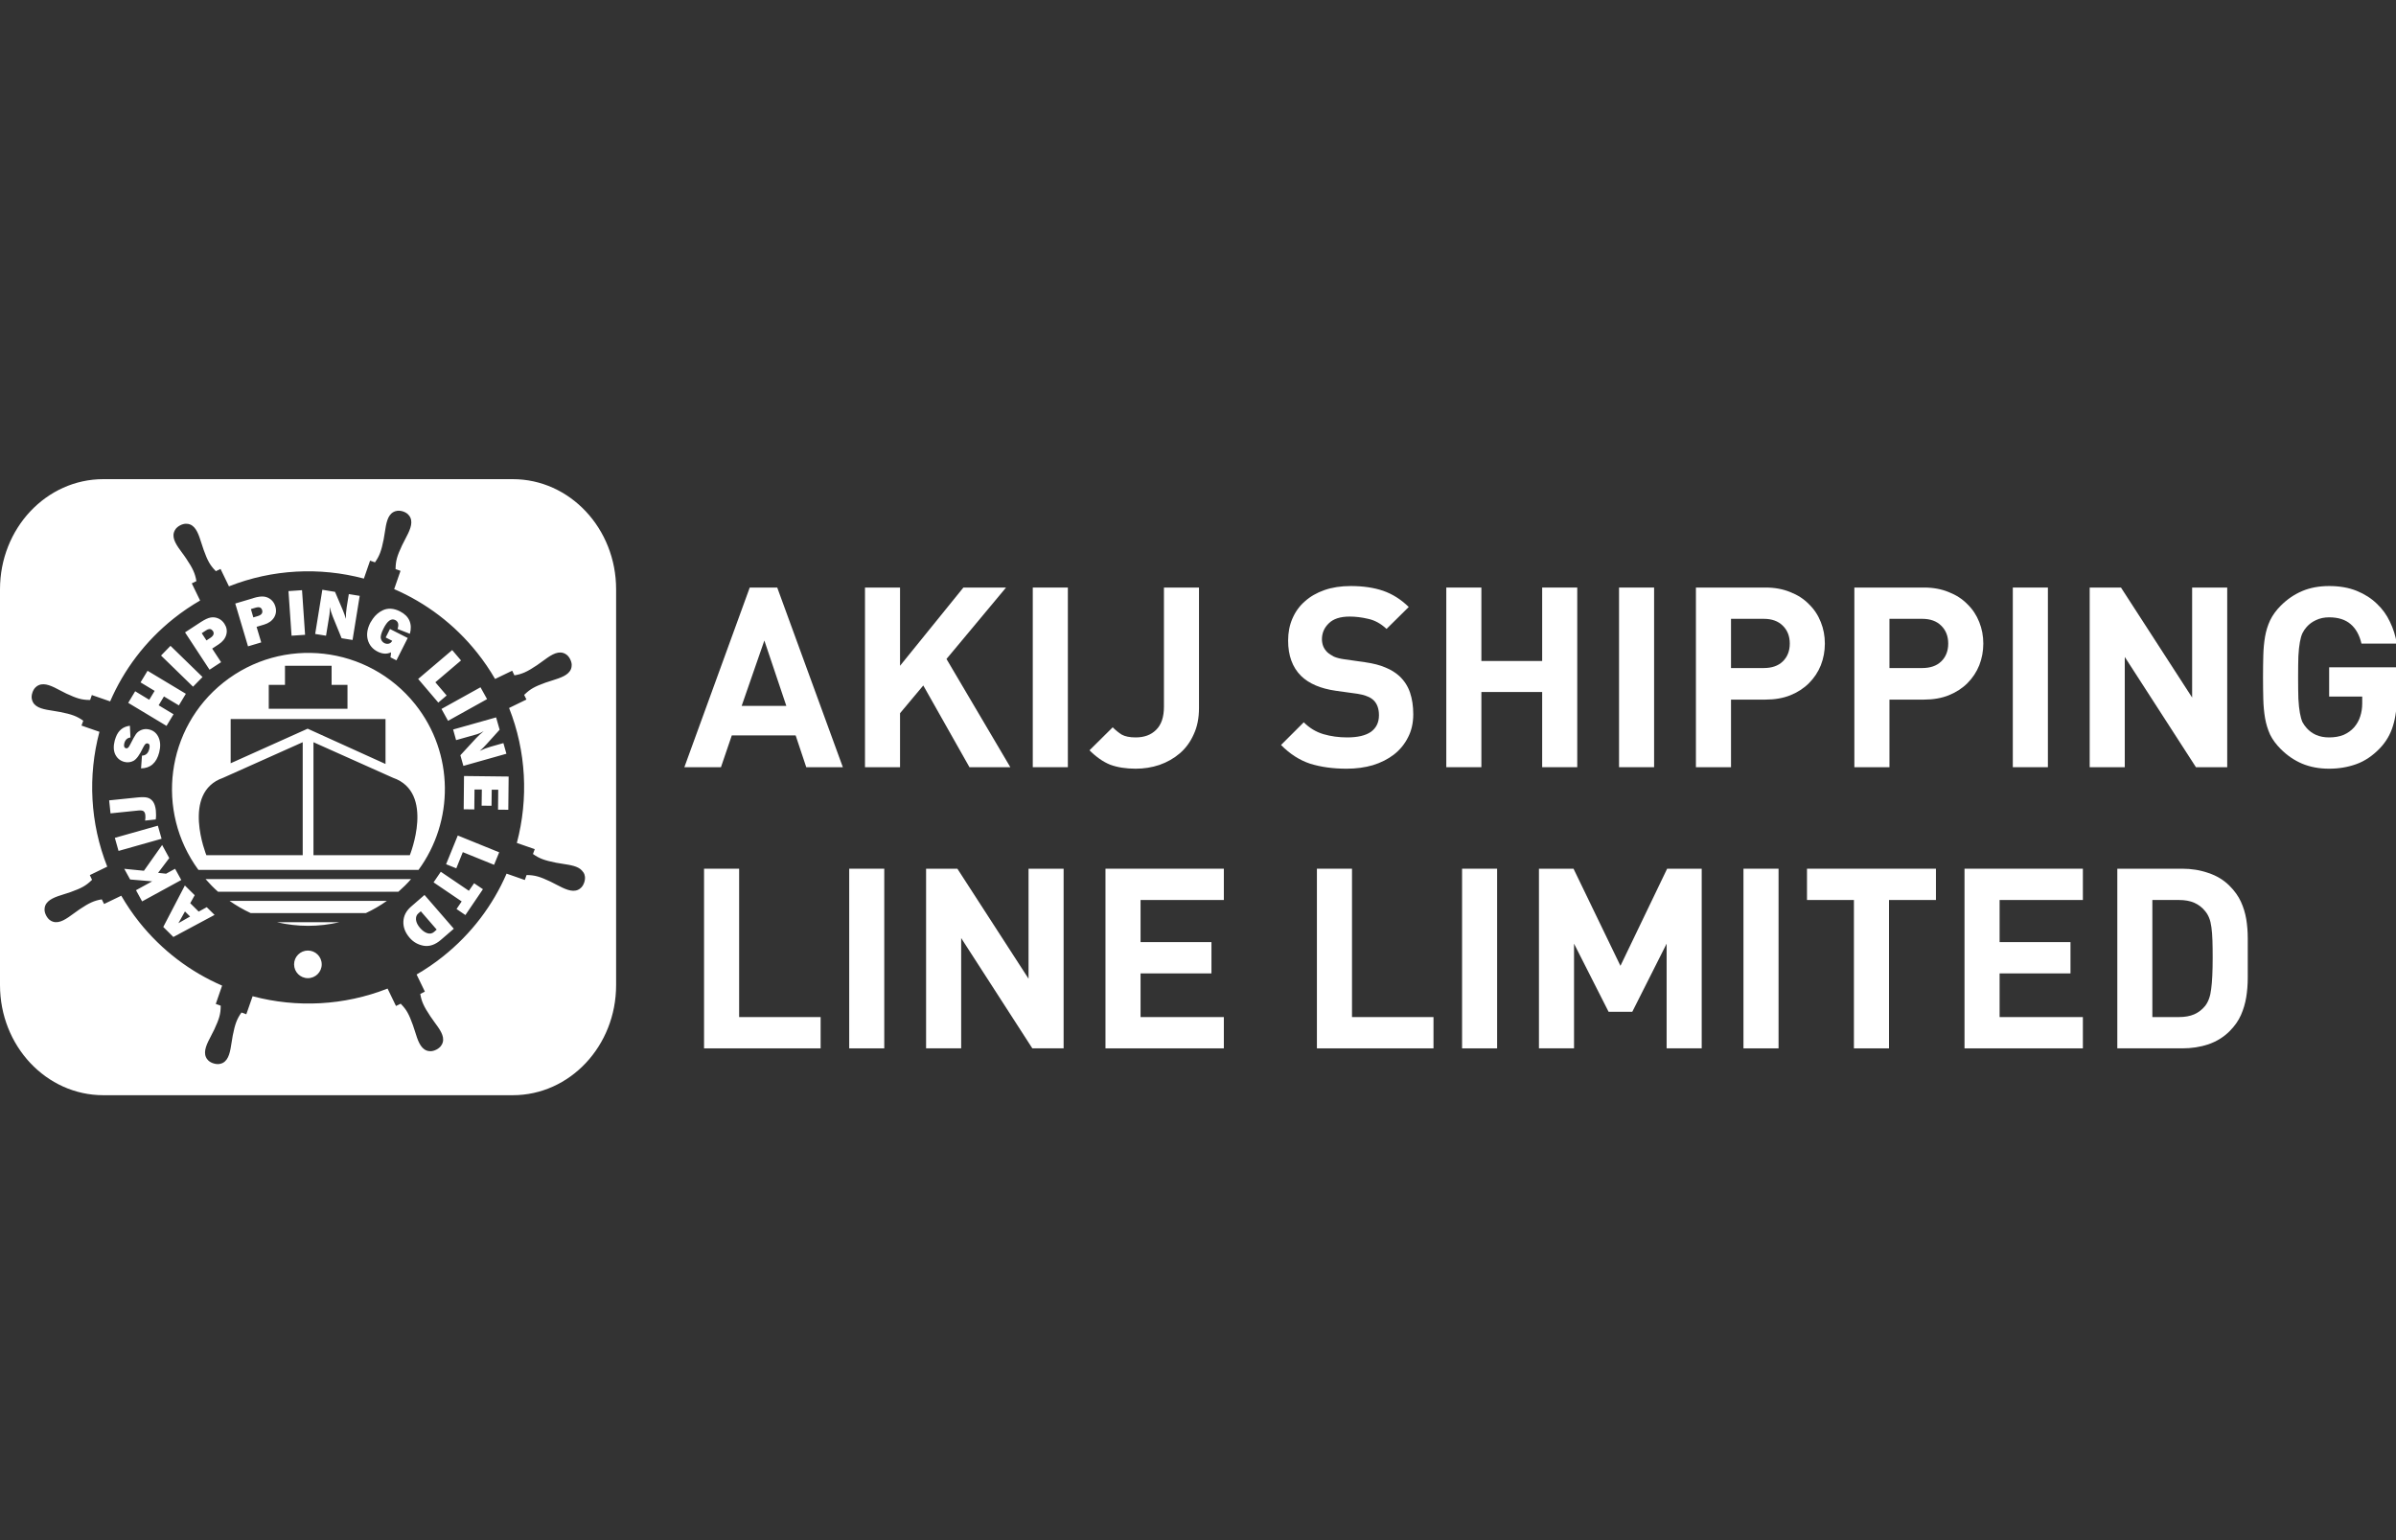 <svg width="70" height="45" viewBox="0 0 70 45" fill="none" xmlns="http://www.w3.org/2000/svg">
<rect x="0" y="0" width="70" height="45" fill="#333333" stroke="none"/>
<g clip-path="url(#clip0_2015_826)">
<path d="M24.624 22.416H23.555L23.245 21.487H21.38L21.063 22.416H19.994L21.904 17.167H22.707L24.624 22.416ZM22.973 20.625L22.331 18.715L21.668 20.625H22.973Z" fill="white"/>
<path d="M29.517 22.416H28.323L26.974 20.028L26.295 20.839V22.416H25.271V17.167H26.295V19.453L28.146 17.167H29.392L27.652 19.254L29.517 22.416Z" fill="white"/>
<path d="M31.198 22.416H30.173V17.167H31.198V22.416Z" fill="white"/>
<path d="M35.029 20.691C35.029 20.981 34.978 21.237 34.874 21.458C34.776 21.679 34.641 21.863 34.469 22.011C34.297 22.158 34.098 22.271 33.872 22.35C33.651 22.424 33.42 22.46 33.179 22.46C32.894 22.46 32.646 22.421 32.434 22.343C32.228 22.259 32.026 22.119 31.83 21.922L32.508 21.251C32.592 21.335 32.68 21.406 32.773 21.465C32.872 21.519 33.007 21.546 33.179 21.546C33.429 21.546 33.629 21.473 33.776 21.325C33.928 21.178 34.005 20.952 34.005 20.647V17.167H35.029V20.691Z" fill="white"/>
<path d="M41.289 20.868C41.289 21.124 41.238 21.35 41.135 21.546C41.036 21.743 40.899 21.91 40.722 22.048C40.55 22.18 40.346 22.284 40.11 22.357C39.874 22.426 39.618 22.46 39.343 22.46C38.945 22.46 38.589 22.411 38.274 22.313C37.965 22.21 37.682 22.028 37.426 21.767L38.09 21.104C38.257 21.271 38.449 21.387 38.665 21.451C38.881 21.514 39.112 21.546 39.358 21.546C39.663 21.546 39.894 21.492 40.051 21.384C40.208 21.271 40.287 21.109 40.287 20.898C40.287 20.706 40.233 20.558 40.125 20.455C40.071 20.406 40.009 20.369 39.94 20.345C39.876 20.315 39.783 20.291 39.66 20.271L39.026 20.183C38.579 20.119 38.24 19.974 38.009 19.747C37.758 19.497 37.633 19.153 37.633 18.715C37.633 18.48 37.675 18.266 37.758 18.074C37.842 17.878 37.962 17.71 38.119 17.573C38.277 17.43 38.468 17.32 38.694 17.241C38.92 17.162 39.176 17.123 39.461 17.123C39.825 17.123 40.142 17.17 40.412 17.263C40.682 17.357 40.931 17.514 41.157 17.735L40.508 18.376C40.341 18.219 40.161 18.121 39.97 18.081C39.783 18.037 39.604 18.015 39.432 18.015C39.156 18.015 38.952 18.081 38.82 18.214C38.687 18.342 38.621 18.497 38.621 18.679C38.621 18.747 38.633 18.814 38.657 18.878C38.682 18.942 38.721 19 38.776 19.055C38.83 19.104 38.896 19.148 38.974 19.187C39.058 19.222 39.154 19.246 39.262 19.261L39.881 19.349C40.122 19.384 40.321 19.435 40.478 19.504C40.636 19.568 40.771 19.652 40.884 19.755C41.026 19.888 41.13 20.047 41.194 20.234C41.257 20.421 41.289 20.632 41.289 20.868Z" fill="white"/>
<path d="M46.08 22.416H45.055V20.219H43.279V22.416H42.254V17.167H43.279V19.313H45.055V17.167H46.08V22.416Z" fill="white"/>
<path d="M48.325 22.416H47.301V17.167H48.325V22.416Z" fill="white"/>
<path d="M53.314 18.804C53.314 19.025 53.275 19.236 53.196 19.438C53.117 19.634 53.002 19.809 52.849 19.961C52.702 20.109 52.52 20.227 52.304 20.315C52.093 20.399 51.852 20.441 51.581 20.441H50.572V22.416H49.547V17.167H51.581C51.852 17.167 52.093 17.212 52.304 17.3C52.52 17.384 52.702 17.502 52.849 17.654C53.002 17.801 53.117 17.976 53.196 18.177C53.275 18.374 53.314 18.583 53.314 18.804ZM52.289 18.804C52.289 18.588 52.22 18.413 52.083 18.28C51.95 18.148 51.766 18.081 51.53 18.081H50.572V19.519H51.53C51.766 19.519 51.95 19.455 52.083 19.327C52.22 19.195 52.289 19.02 52.289 18.804Z" fill="white"/>
<path d="M57.943 18.804C57.943 19.025 57.904 19.236 57.825 19.438C57.746 19.634 57.631 19.809 57.479 19.961C57.331 20.109 57.149 20.227 56.933 20.315C56.722 20.399 56.481 20.441 56.211 20.441H55.201V22.416H54.176V17.167H56.211C56.481 17.167 56.722 17.212 56.933 17.3C57.149 17.384 57.331 17.502 57.479 17.654C57.631 17.801 57.746 17.976 57.825 18.177C57.904 18.374 57.943 18.583 57.943 18.804ZM56.918 18.804C56.918 18.588 56.849 18.413 56.712 18.28C56.579 18.148 56.395 18.081 56.159 18.081H55.201V19.519H56.159C56.395 19.519 56.579 19.455 56.712 19.327C56.849 19.195 56.918 19.02 56.918 18.804Z" fill="white"/>
<path d="M59.83 22.416H58.805V17.167H59.83V22.416Z" fill="white"/>
<path d="M65.069 22.416H64.155L62.076 19.195V22.416H61.051V17.167H61.965L64.044 20.381V17.167H65.069V22.416Z" fill="white"/>
<path d="M70.03 20.264C70.03 20.642 69.991 20.957 69.912 21.207C69.838 21.453 69.711 21.672 69.529 21.863C69.317 22.084 69.086 22.239 68.836 22.328C68.59 22.416 68.327 22.46 68.047 22.46C67.757 22.46 67.494 22.411 67.258 22.313C67.027 22.215 66.818 22.072 66.632 21.885C66.499 21.753 66.396 21.613 66.322 21.465C66.253 21.313 66.204 21.151 66.174 20.979C66.145 20.807 66.128 20.622 66.123 20.426C66.118 20.229 66.115 20.018 66.115 19.792C66.115 19.566 66.118 19.354 66.123 19.158C66.128 18.961 66.145 18.777 66.174 18.605C66.204 18.433 66.253 18.273 66.322 18.126C66.396 17.973 66.499 17.831 66.632 17.698C66.818 17.511 67.027 17.369 67.258 17.27C67.489 17.172 67.752 17.123 68.047 17.123C68.352 17.123 68.62 17.17 68.85 17.263C69.082 17.357 69.278 17.482 69.44 17.639C69.603 17.791 69.73 17.968 69.824 18.17C69.922 18.371 69.988 18.583 70.023 18.804H68.991C68.932 18.553 68.826 18.364 68.674 18.236C68.521 18.104 68.312 18.037 68.047 18.037C67.904 18.037 67.777 18.064 67.664 18.118C67.555 18.167 67.465 18.234 67.391 18.317C67.342 18.371 67.3 18.433 67.266 18.502C67.236 18.566 67.212 18.651 67.192 18.76C67.172 18.868 67.157 19.005 67.148 19.172C67.143 19.335 67.14 19.541 67.14 19.792C67.14 20.042 67.143 20.251 67.148 20.418C67.157 20.585 67.172 20.723 67.192 20.831C67.212 20.939 67.236 21.028 67.266 21.097C67.3 21.16 67.342 21.22 67.391 21.274C67.465 21.357 67.555 21.424 67.664 21.473C67.777 21.522 67.904 21.546 68.047 21.546C68.204 21.546 68.344 21.522 68.467 21.473C68.59 21.419 68.693 21.345 68.777 21.251C68.86 21.153 68.919 21.047 68.954 20.934C68.993 20.817 69.013 20.689 69.013 20.551V20.352H68.047V19.497H70.03V20.264Z" fill="white"/>
<path d="M23.975 30.631H20.569V25.382H21.594V29.717H23.975V30.631Z" fill="white"/>
<path d="M25.834 30.631H24.81V25.382H25.834V30.631Z" fill="white"/>
<path d="M31.074 30.631H30.16L28.081 27.409V30.631H27.056V25.382H27.97L30.049 28.596V25.382H31.074V30.631Z" fill="white"/>
<path d="M35.755 30.631H32.297V25.382H35.755V26.296H33.322V27.527H35.393V28.441H33.322V29.717H35.755V30.631Z" fill="white"/>
<path d="M41.88 30.631H38.474V25.382H39.499V29.717H41.88V30.631Z" fill="white"/>
<path d="M43.739 30.631H42.715V25.382H43.739V30.631Z" fill="white"/>
<path d="M49.716 30.631H48.691V27.572L47.688 29.562H46.995L45.986 27.572V30.631H44.961V25.382H45.971L47.342 28.22L48.706 25.382H49.716V30.631Z" fill="white"/>
<path d="M51.961 30.631H50.936V25.382H51.961V30.631Z" fill="white"/>
<path d="M56.559 26.296H55.188V30.631H54.163V26.296H52.792V25.382H56.559V26.296Z" fill="white"/>
<path d="M60.852 30.631H57.394V25.382H60.852V26.296H58.419V27.527H60.49V28.441H58.419V29.717H60.852V30.631Z" fill="white"/>
<path d="M65.669 27.984C65.669 28.181 65.669 28.378 65.669 28.574C65.669 28.766 65.654 28.953 65.625 29.134C65.595 29.316 65.544 29.491 65.47 29.658C65.396 29.825 65.286 29.982 65.138 30.13C64.966 30.302 64.76 30.429 64.519 30.513C64.283 30.592 64.028 30.631 63.752 30.631H61.858V25.382H63.752C64.028 25.382 64.283 25.424 64.519 25.507C64.76 25.586 64.966 25.711 65.138 25.883C65.286 26.031 65.396 26.186 65.47 26.348C65.544 26.51 65.595 26.679 65.625 26.856C65.654 27.033 65.669 27.218 65.669 27.409C65.669 27.596 65.669 27.788 65.669 27.984ZM64.644 27.984C64.644 27.788 64.642 27.618 64.637 27.476C64.632 27.328 64.622 27.2 64.607 27.092C64.593 26.984 64.571 26.893 64.541 26.82C64.512 26.746 64.472 26.679 64.423 26.62C64.335 26.512 64.229 26.431 64.106 26.377C63.983 26.323 63.833 26.296 63.656 26.296H62.882V29.717H63.656C63.833 29.717 63.983 29.69 64.106 29.636C64.229 29.582 64.335 29.5 64.423 29.392C64.516 29.274 64.576 29.11 64.6 28.898C64.629 28.687 64.644 28.382 64.644 27.984Z" fill="white"/>
<path d="M14.98 14C16.647 14 18 15.44 18 17.218V28.782C18 30.56 16.649 32 14.98 32H3.019C1.352 32 0 30.56 0 28.782V17.218C0 15.44 1.352 14 3.019 14H14.98ZM11.77 14.942C11.643 14.903 11.547 14.93 11.492 14.962C11.318 15.06 11.281 15.301 11.242 15.56C11.232 15.626 11.222 15.694 11.209 15.758C11.143 16.093 11.085 16.247 10.955 16.431H10.95V16.429L10.812 16.381L10.631 16.905C9.342 16.563 7.958 16.63 6.689 17.132L6.443 16.623L6.306 16.689L6.292 16.674C6.137 16.513 6.065 16.387 5.949 16.064C5.928 16.004 5.906 15.938 5.887 15.876C5.808 15.628 5.734 15.392 5.549 15.322C5.486 15.299 5.388 15.285 5.264 15.349C5.144 15.411 5.098 15.497 5.08 15.56C5.025 15.752 5.171 15.949 5.326 16.159C5.365 16.213 5.407 16.268 5.442 16.323C5.633 16.607 5.701 16.757 5.738 16.979L5.732 16.982L5.603 17.045L5.846 17.546C5.582 17.699 5.324 17.873 5.078 18.069C4.239 18.737 3.616 19.574 3.218 20.493L2.683 20.308L2.633 20.452H2.611C2.386 20.449 2.249 20.409 1.938 20.265C1.88 20.238 1.819 20.206 1.76 20.174C1.53 20.052 1.312 19.939 1.13 20.02C1.069 20.046 0.989 20.107 0.946 20.239C0.903 20.369 0.932 20.462 0.964 20.52C1.06 20.694 1.303 20.73 1.562 20.77C1.628 20.78 1.696 20.791 1.76 20.804C2.095 20.87 2.249 20.927 2.431 21.057V21.062L2.381 21.2L2.905 21.382C2.563 22.67 2.631 24.053 3.133 25.322L2.624 25.569L2.689 25.706L2.674 25.721C2.513 25.876 2.388 25.948 2.065 26.064C2.005 26.085 1.938 26.106 1.874 26.126C1.626 26.203 1.393 26.278 1.321 26.463C1.298 26.525 1.283 26.624 1.348 26.749C1.41 26.869 1.494 26.917 1.557 26.933C1.749 26.988 1.946 26.842 2.156 26.689C2.21 26.649 2.265 26.608 2.32 26.572C2.604 26.381 2.754 26.313 2.976 26.277V26.283L3.041 26.413L3.543 26.171C3.696 26.435 3.869 26.692 4.065 26.939C4.733 27.777 5.57 28.4 6.489 28.798L6.304 29.333L6.448 29.385V29.406C6.445 29.631 6.405 29.768 6.261 30.079C6.234 30.138 6.2 30.199 6.17 30.258C6.049 30.488 5.936 30.706 6.017 30.888C6.043 30.948 6.104 31.029 6.236 31.07C6.367 31.111 6.46 31.084 6.517 31.052C6.691 30.953 6.727 30.713 6.767 30.454C6.777 30.388 6.787 30.32 6.8 30.256C6.866 29.92 6.923 29.767 7.054 29.585H7.059L7.196 29.635L7.38 29.108C8.669 29.451 10.052 29.384 11.323 28.884L11.569 29.393L11.707 29.326L11.721 29.342C11.876 29.502 11.947 29.628 12.063 29.951C12.085 30.012 12.106 30.078 12.126 30.142C12.203 30.39 12.278 30.624 12.464 30.695C12.526 30.718 12.624 30.732 12.749 30.668C12.87 30.606 12.917 30.52 12.935 30.458C12.99 30.265 12.844 30.069 12.688 29.858C12.649 29.805 12.608 29.749 12.572 29.693C12.382 29.408 12.314 29.26 12.278 29.039H12.283L12.413 28.973L12.171 28.473C12.437 28.319 12.694 28.145 12.94 27.948C13.779 27.281 14.402 26.444 14.8 25.526L15.333 25.712L15.384 25.567H15.405C15.63 25.573 15.768 25.611 16.078 25.757C16.135 25.784 16.197 25.816 16.256 25.848C16.486 25.967 16.705 26.081 16.887 25.999C16.947 25.972 17.027 25.912 17.07 25.778C17.111 25.652 17.085 25.556 17.053 25.501L16.998 25.432C16.883 25.307 16.67 25.275 16.443 25.24C16.377 25.23 16.309 25.22 16.245 25.207C15.91 25.141 15.754 25.083 15.572 24.953V24.948L15.623 24.811L15.1 24.629C15.442 23.34 15.375 21.955 14.873 20.686L15.38 20.439L15.313 20.302L15.33 20.288C15.492 20.133 15.616 20.061 15.938 19.945C15.999 19.924 16.066 19.902 16.13 19.883C16.378 19.804 16.611 19.731 16.683 19.544C16.706 19.482 16.721 19.383 16.656 19.258C16.596 19.14 16.51 19.092 16.447 19.076C16.255 19.023 16.058 19.167 15.848 19.322C15.794 19.361 15.739 19.403 15.684 19.439C15.4 19.629 15.25 19.697 15.028 19.732V19.727H15.026L14.964 19.597L14.464 19.838C14.31 19.574 14.138 19.319 13.941 19.072C13.274 18.233 12.435 17.611 11.516 17.213L11.701 16.679L11.557 16.629V16.607C11.562 16.383 11.6 16.245 11.746 15.935C11.773 15.877 11.805 15.815 11.837 15.756C11.958 15.526 12.07 15.308 11.99 15.126C11.963 15.065 11.903 14.985 11.77 14.942ZM8.995 27.773C9.218 27.773 9.399 27.954 9.399 28.177C9.399 28.4 9.218 28.58 8.995 28.58C8.772 28.58 8.592 28.4 8.592 28.177C8.592 27.954 8.772 27.774 8.995 27.773ZM13.258 27.136L12.879 27.463C12.715 27.604 12.549 27.66 12.383 27.634C12.215 27.605 12.076 27.527 11.966 27.398C11.839 27.25 11.778 27.093 11.785 26.926C11.792 26.758 11.868 26.613 12.007 26.492L12.402 26.149L13.258 27.136ZM5.688 26.156L5.558 26.39L5.805 26.635L6.04 26.506L6.269 26.732L5.065 27.377L5.067 27.379L4.77 27.084L5.401 25.872L5.688 26.156ZM12.216 26.693H12.217C12.167 26.736 12.147 26.797 12.154 26.876C12.163 26.954 12.203 27.034 12.276 27.118C12.339 27.189 12.406 27.24 12.481 27.265C12.556 27.29 12.623 27.279 12.68 27.23L12.758 27.161L12.294 26.626L12.216 26.693ZM9.918 26.945C9.313 27.086 8.689 27.086 8.091 26.945H9.918ZM5.212 26.974L5.553 26.779L5.404 26.631L5.212 26.974ZM13.698 26.027L13.851 25.807L14.109 25.981L13.597 26.736L13.338 26.56L13.488 26.338L12.667 25.781L12.878 25.471L13.698 26.027ZM11.302 26.322C11.105 26.462 10.902 26.58 10.69 26.678H7.323C7.109 26.578 6.902 26.46 6.707 26.322H11.302ZM4.945 25.071L4.619 25.503L4.852 25.528L5.115 25.384L5.296 25.712L4.152 26.337L3.973 26.01L4.446 25.751L3.802 25.697L3.63 25.385L4.205 25.442L4.737 24.689L4.945 25.071ZM12.009 25.686C11.896 25.817 11.771 25.939 11.639 26.055H6.37C6.242 25.942 6.122 25.819 6.006 25.686H12.009ZM6.527 19.943C8.251 18.573 10.759 18.858 12.132 20.58C13.276 22.018 13.263 24.002 12.227 25.417H5.797C4.537 23.7 4.846 21.282 6.527 19.943ZM14.584 24.903L14.434 25.27V25.268L13.521 24.898L13.331 25.371L13.033 25.251L13.374 24.412L14.584 24.903ZM6.519 22.726C5.287 23.154 6.029 24.987 6.029 24.987H8.844V21.686L6.519 22.726ZM9.158 24.987H11.973C11.973 24.987 12.715 23.154 11.483 22.726L9.158 21.686V24.987ZM4.721 24.507L3.465 24.862H3.463L3.355 24.48L4.612 24.125L4.721 24.507ZM4.298 23.304C4.366 23.32 4.421 23.357 4.468 23.418C4.512 23.479 4.54 23.565 4.553 23.676C4.562 23.774 4.562 23.863 4.55 23.943L4.239 23.976C4.25 23.919 4.251 23.866 4.246 23.818C4.241 23.761 4.223 23.724 4.194 23.702C4.166 23.681 4.115 23.674 4.046 23.681L3.229 23.765L3.189 23.385L4.007 23.301C4.132 23.288 4.23 23.288 4.298 23.304ZM14.86 22.689L14.85 23.66L14.55 23.657L14.556 23.074H14.366L14.36 23.543L14.071 23.54L14.077 23.068H13.863L13.857 23.65L13.547 23.646L13.556 22.674L14.86 22.689ZM3.811 21.548C3.718 21.56 3.659 21.616 3.632 21.716C3.611 21.799 3.627 21.848 3.679 21.862C3.702 21.869 3.723 21.862 3.741 21.848C3.759 21.832 3.781 21.8 3.806 21.748C3.877 21.607 3.932 21.506 3.972 21.449C4.013 21.392 4.068 21.352 4.138 21.325C4.207 21.299 4.284 21.294 4.364 21.315C4.491 21.348 4.581 21.427 4.635 21.55C4.688 21.673 4.694 21.818 4.651 21.985C4.573 22.29 4.396 22.446 4.121 22.451L4.148 22.078C4.259 22.074 4.328 22.01 4.36 21.887C4.385 21.791 4.371 21.735 4.319 21.723C4.293 21.715 4.268 21.723 4.248 21.74C4.227 21.76 4.204 21.796 4.177 21.85C4.079 22.058 3.985 22.185 3.901 22.23C3.818 22.274 3.728 22.285 3.636 22.262C3.516 22.231 3.428 22.161 3.371 22.051C3.316 21.94 3.309 21.803 3.352 21.636L3.384 21.54C3.458 21.341 3.596 21.23 3.795 21.205L3.811 21.548ZM14.597 21.321L14.218 21.74C14.143 21.824 14.075 21.89 14.015 21.94C14.116 21.89 14.223 21.849 14.336 21.817L14.707 21.712L14.795 22.023L13.538 22.378L13.45 22.067L13.909 21.569C13.968 21.505 14.041 21.437 14.132 21.364C14.057 21.407 13.992 21.437 13.935 21.453L13.325 21.625L13.238 21.315L14.494 20.961L14.597 21.321ZM6.739 21.009V22.301L8.988 21.291L11.263 22.322V21.009H6.739ZM5.43 20.271L5.226 20.61L4.79 20.349L4.635 20.607L5.07 20.869L4.865 21.209L3.746 20.536L3.95 20.196V20.198L4.36 20.446L4.518 20.186L4.106 19.938L4.311 19.599L5.43 20.271ZM14.23 20.427L13.09 21.061L12.898 20.714L14.038 20.081L14.23 20.427ZM8.326 19.452V20.01L8.324 20.011H7.852V20.709H10.152V20.011H9.687L9.688 20.01V19.452H8.326ZM13.469 19.297L12.719 19.935L13.049 20.321L12.805 20.528L12.217 19.838L13.211 18.994L13.469 19.297ZM5.917 19.781L5.64 20.064L4.705 19.154L4.981 18.87L5.917 19.781ZM6.157 18.042C6.234 18.029 6.309 18.039 6.381 18.071C6.452 18.103 6.509 18.153 6.554 18.221C6.622 18.324 6.642 18.431 6.611 18.544C6.581 18.655 6.505 18.75 6.386 18.828L6.199 18.951L6.459 19.347L6.122 19.568L5.406 18.477L5.868 18.175C5.984 18.1 6.079 18.055 6.157 18.042ZM11.181 17.832C11.332 17.761 11.5 17.77 11.684 17.862C11.821 17.932 11.914 18.023 11.962 18.135C12.01 18.247 12.014 18.377 11.975 18.518L11.614 18.378C11.659 18.248 11.635 18.162 11.548 18.117C11.432 18.058 11.317 18.14 11.205 18.363C11.137 18.499 11.111 18.598 11.127 18.658C11.143 18.721 11.177 18.763 11.229 18.79C11.271 18.811 11.314 18.817 11.358 18.807C11.401 18.796 11.436 18.767 11.459 18.723L11.268 18.626L11.393 18.378L11.912 18.641L11.582 19.294L11.408 19.206C11.419 19.151 11.423 19.102 11.423 19.06C11.303 19.117 11.175 19.11 11.034 19.04C10.886 18.965 10.789 18.851 10.746 18.697C10.703 18.544 10.727 18.377 10.818 18.197L10.892 18.08C10.97 17.969 11.067 17.887 11.181 17.832ZM7.716 17.432C7.794 17.442 7.862 17.474 7.921 17.523C7.98 17.575 8.021 17.639 8.044 17.718C8.08 17.837 8.067 17.944 8.007 18.042C7.946 18.14 7.848 18.21 7.711 18.251L7.496 18.315L7.632 18.77L7.246 18.885L6.873 17.634L7.401 17.477V17.475C7.533 17.435 7.639 17.421 7.716 17.432ZM6.179 18.395C6.137 18.368 6.081 18.377 6.015 18.421L5.894 18.501L6.032 18.712L6.144 18.639C6.241 18.575 6.267 18.507 6.219 18.434L6.179 18.395ZM9.788 17.293L10.01 17.814C10.053 17.917 10.084 18.006 10.104 18.083C10.102 17.969 10.111 17.857 10.129 17.741L10.191 17.358L10.509 17.41L10.3 18.699L9.98 18.648L9.724 18.021C9.692 17.941 9.659 17.844 9.631 17.733C9.638 17.819 9.636 17.892 9.627 17.949L9.525 18.574L9.208 18.523L9.417 17.234L9.419 17.232L9.788 17.293ZM8.913 18.548L8.518 18.574L8.428 17.271L8.824 17.244L8.913 18.548ZM7.47 17.755L7.33 17.796L7.401 18.039L7.528 18.002C7.641 17.968 7.683 17.91 7.658 17.826C7.635 17.748 7.573 17.725 7.47 17.755Z" fill="white"/>
</g>
<defs>
<clipPath id="clip0_2015_826">
<rect width="70" height="45" fill="white"/>
</clipPath>
</defs>
</svg>
